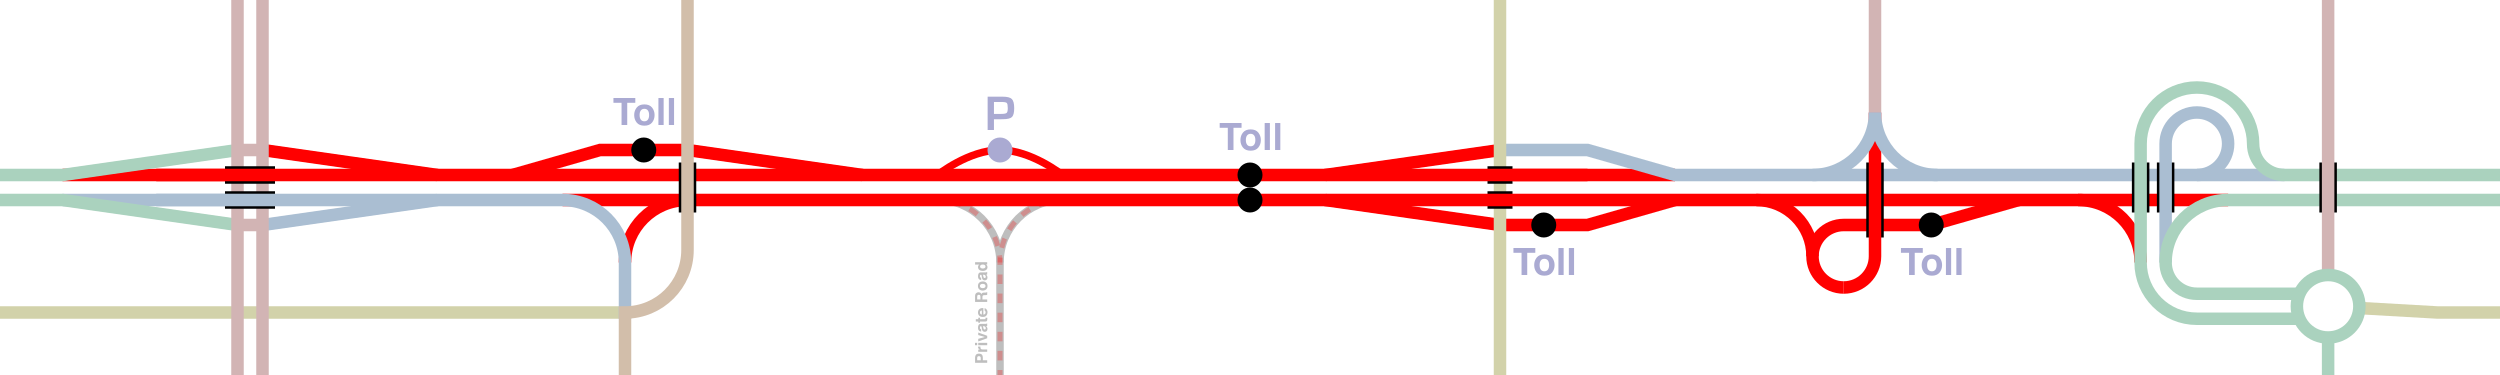 <?xml version="1.0" encoding="utf-8"?>
<!DOCTYPE svg PUBLIC "-//W3C//DTD SVG 1.0//EN" "http://www.w3.org/TR/2001/REC-SVG-20010904/DTD/svg10.dtd">
<svg version="1.0" id="Layer_1" xmlns="http://www.w3.org/2000/svg" xmlns:xlink="http://www.w3.org/1999/xlink" x="0px" y="0px"
	 viewBox="0 0 1000 150" enable-background="new 0 0 1000 150" xml:space="preserve">
<path fill="none" stroke="#BEBEBE" stroke-width="3" stroke-miterlimit="10" d="M425,80c-13.807,0-25,11.193-25,25"/>
<path fill="none" stroke="#BEBEBE" stroke-width="3" stroke-miterlimit="10" d="M375,80c13.807,0,25,11.193,25,25v45"/>
<g opacity="0.25">
	<g>
		<path fill="none" stroke="#FF0000" stroke-width="2" stroke-miterlimit="10" d="M425,80c-0.673,0-1.34,0.027-1.999,0.079"/>
		<path fill="none" stroke="#FF0000" stroke-width="2" stroke-miterlimit="10" stroke-dasharray="3.918,3.918" d="M419.133,80.692
			c-9.726,2.339-17.237,10.363-18.823,20.36"/>
		<path fill="none" stroke="#FF0000" stroke-width="2" stroke-miterlimit="10" d="M400.079,103.001
			C400.027,103.66,400,104.327,400,105"/>
	</g>
</g>
<g opacity="0.25">
	<g>
		<path fill="none" stroke="#FF0000" stroke-width="2" stroke-miterlimit="10" d="M375,80c0.673,0,1.34,0.027,1.999,0.079"/>
		<path fill="none" stroke="#FF0000" stroke-width="2" stroke-miterlimit="10" stroke-dasharray="3.822,3.822" d="M380.773,80.67
			C391.797,83.276,400,93.18,400,105v41.087"/>
		<line fill="none" stroke="#FF0000" stroke-width="2" stroke-miterlimit="10" x1="400" y1="148" x2="400" y2="150"/>
	</g>
</g>
<line fill="none" stroke="#FF0000" stroke-width="5" stroke-miterlimit="10" x1="670" y1="70" x2="605" y2="70"/>
<polyline fill="none" stroke="#D2D2AA" stroke-width="5" stroke-miterlimit="10" points="943.73,123.213 975,125 1000,125 "/>
<line fill="none" stroke="#D2D2AA" stroke-width="5" stroke-miterlimit="10" x1="250" y1="125" x2="0" y2="125"/>
<polyline fill="none" stroke="#AABED2" stroke-width="5" stroke-miterlimit="10" points="600,60 635,60 670,70 913.75,70 "/>
<g>
	<line fill="none" stroke="#FF0000" stroke-width="5" stroke-miterlimit="10" x1="530" y1="70" x2="600" y2="60"/>
	<polyline fill="none" stroke="#FF0000" stroke-width="5" stroke-miterlimit="10" points="530,80 600,90 635,90 670,80 	"/>
	<g>
		<line fill="none" stroke="#D2D2AA" stroke-width="5" stroke-miterlimit="10" x1="600" y1="0" x2="600" y2="150"/>
	</g>
	<circle cx="617.5" cy="90" r="5"/>
	<line fill="none" stroke="#000000" stroke-width="7" stroke-miterlimit="10" x1="595" y1="70" x2="605" y2="70"/>
	<line fill="none" stroke="#000000" stroke-width="7" stroke-miterlimit="10" x1="595" y1="80" x2="605" y2="80"/>
</g>
<polyline fill="none" stroke="#FF0000" stroke-width="5" stroke-miterlimit="10" points="345,70 275,60 240,60 205,70 "/>
<line fill="none" stroke="#AABED2" stroke-width="5" stroke-miterlimit="10" x1="90" y1="80" x2="25" y2="80"/>
<polyline fill="none" stroke="#AAD2BE" stroke-width="5" stroke-miterlimit="10" points="0,80 25,80 95,90 "/>
<line fill="none" stroke="#FF0000" stroke-width="5" stroke-miterlimit="10" x1="25" y1="70" x2="90" y2="70"/>
<polyline fill="none" stroke="#AAD2BE" stroke-width="5" stroke-miterlimit="10" points="0,70 25,70 95,60 "/>
<line fill="none" stroke="#AABED2" stroke-width="5" stroke-miterlimit="10" x1="105" y1="90" x2="175" y2="80"/>
<line fill="none" stroke="#FF0000" stroke-width="5" stroke-miterlimit="10" x1="175" y1="70" x2="105" y2="60"/>
<line fill="none" stroke="#D2B4B4" stroke-width="5" stroke-miterlimit="10" x1="105" y1="0" x2="105" y2="150"/>
<line fill="none" stroke="#D2B4B4" stroke-width="5" stroke-miterlimit="10" x1="95" y1="0" x2="95" y2="150"/>
<line fill="none" stroke="#FF0000" stroke-width="5" stroke-miterlimit="10" x1="275" y1="80" x2="225" y2="80"/>
<path fill="none" stroke="#FF0000" stroke-width="5" stroke-miterlimit="10" d="M891.25,80H275c-13.807,0-25,11.193-25,25"/>
<line fill="none" stroke="#D2B4B4" stroke-width="5" stroke-miterlimit="10" x1="95" y1="60" x2="105" y2="60"/>
<line fill="none" stroke="#D2B4B4" stroke-width="5" stroke-miterlimit="10" x1="95" y1="90" x2="105" y2="90"/>
<circle cx="257.5" cy="60" r="5"/>
<path fill="none" stroke="#FF0000" stroke-width="3" stroke-miterlimit="10" d="M375,70c0,0,12.5-10,25-10s25,10,25,10"/>
<g>
	<path fill="#AAAAD2" d="M395.054,52V38.67h5.371h0.664c1.803,0,3.019,0.314,3.647,0.942s0.942,1.841,0.942,3.638
		c0,1.784-0.299,2.969-0.898,3.555s-1.81,0.879-3.633,0.879l-0.586,0.01h-2.979V52H395.054z M397.583,45.564h2.881
		c1.146,0,1.874-0.132,2.183-0.396s0.464-0.887,0.464-1.87c0-1.126-0.128-1.825-0.386-2.095s-0.926-0.405-2.007-0.405h-3.135V45.564
		z"/>
</g>
<g>
	<path fill="#AAAAD2" d="M496.62,49.204v1.912h-3.23V60h-2.271v-8.884h-3.245v-1.912H496.62z"/>
	<path fill="#AAAAD2" d="M503.322,59.023c-0.674,0.832-1.697,1.248-3.069,1.248s-2.395-0.416-3.069-1.248
		c-0.674-0.832-1.011-1.833-1.011-3.004c0-1.151,0.337-2.149,1.011-2.993c0.674-0.844,1.697-1.266,3.069-1.266
		s2.395,0.422,3.069,1.266c0.674,0.844,1.011,1.842,1.011,2.993C504.332,57.19,503.995,58.191,503.322,59.023z M501.652,57.869
		c0.327-0.434,0.491-1.051,0.491-1.85c0-0.8-0.164-1.416-0.491-1.847c-0.327-0.432-0.796-0.647-1.406-0.647s-1.08,0.216-1.41,0.647
		c-0.329,0.431-0.494,1.047-0.494,1.847c0,0.799,0.165,1.416,0.494,1.85c0.33,0.434,0.8,0.651,1.41,0.651
		S501.324,58.303,501.652,57.869z"/>
	<path fill="#AAAAD2" d="M507.958,60h-2.087V49.204h2.087V60z"/>
	<path fill="#AAAAD2" d="M512.125,60h-2.087V49.204h2.087V60z"/>
</g>
<g>
	<path fill="#AAAAD2" d="M254.12,39.204v1.912h-3.23V50h-2.271v-8.884h-3.245v-1.912H254.12z"/>
	<path fill="#AAAAD2" d="M260.822,49.023c-0.674,0.832-1.697,1.248-3.069,1.248s-2.395-0.416-3.069-1.248
		c-0.674-0.832-1.011-1.833-1.011-3.004c0-1.151,0.337-2.149,1.011-2.993c0.674-0.844,1.697-1.266,3.069-1.266
		s2.395,0.422,3.069,1.266c0.674,0.844,1.011,1.842,1.011,2.993C261.832,47.19,261.495,48.191,260.822,49.023z M259.152,47.869
		c0.327-0.434,0.491-1.051,0.491-1.85c0-0.8-0.164-1.416-0.491-1.847c-0.327-0.432-0.796-0.647-1.406-0.647s-1.08,0.216-1.41,0.647
		c-0.329,0.431-0.494,1.047-0.494,1.847c0,0.799,0.165,1.416,0.494,1.85c0.33,0.434,0.8,0.651,1.41,0.651
		S258.824,48.303,259.152,47.869z"/>
	<path fill="#AAAAD2" d="M265.458,50h-2.087V39.204h2.087V50z"/>
	<path fill="#AAAAD2" d="M269.625,50h-2.087V39.204h2.087V50z"/>
</g>
<g>
	<path fill="#AAAAD2" d="M614.12,99.204v1.912h-3.23V110h-2.271v-8.884h-3.245v-1.912H614.12z"/>
	<path fill="#AAAAD2" d="M620.822,109.023c-0.674,0.832-1.697,1.248-3.069,1.248s-2.395-0.416-3.069-1.248
		c-0.674-0.832-1.011-1.833-1.011-3.004c0-1.151,0.337-2.149,1.011-2.993c0.674-0.844,1.697-1.266,3.069-1.266
		s2.395,0.422,3.069,1.266c0.674,0.844,1.011,1.842,1.011,2.993C621.832,107.19,621.495,108.191,620.822,109.023z M619.152,107.869
		c0.327-0.434,0.491-1.051,0.491-1.85c0-0.8-0.164-1.416-0.491-1.847c-0.327-0.432-0.796-0.647-1.406-0.647s-1.08,0.216-1.41,0.647
		c-0.329,0.431-0.494,1.047-0.494,1.847c0,0.799,0.165,1.416,0.494,1.85c0.33,0.434,0.8,0.651,1.41,0.651
		S618.824,108.303,619.152,107.869z"/>
	<path fill="#AAAAD2" d="M625.458,110h-2.087V99.204h2.087V110z"/>
	<path fill="#AAAAD2" d="M629.625,110h-2.087V99.204h2.087V110z"/>
</g>
<circle fill="#AAAAD2" cx="400" cy="60" r="5"/>
<line fill="none" stroke="#000000" stroke-width="7" stroke-miterlimit="10" x1="90" y1="70" x2="110" y2="70"/>
<line fill="none" stroke="#FF0000" stroke-width="5" stroke-miterlimit="10" x1="62.5" y1="70" x2="635" y2="70"/>
<g>
	<line fill="none" stroke="#000000" stroke-width="7" stroke-miterlimit="10" x1="110" y1="80" x2="90" y2="80"/>
	<path fill="none" stroke="#AABED2" stroke-width="5" stroke-miterlimit="10" d="M62.5,80H225c13.807,0,25,11.193,25,25v22.5"/>
</g>
<line fill="none" stroke="#000000" stroke-width="7" stroke-miterlimit="10" x1="275" y1="65" x2="275" y2="85"/>
<path fill="none" stroke="#D2BEAA" stroke-width="5" stroke-miterlimit="10" d="M275,0v100c0,13.807-11.193,25-25,25v25"/>
<line fill="none" stroke="#000000" stroke-width="7" stroke-miterlimit="10" x1="866.25" y1="65" x2="866.25" y2="85"/>
<line fill="none" stroke="#000000" stroke-width="7" stroke-miterlimit="10" x1="856.25" y1="65" x2="856.25" y2="85"/>
<path fill="none" stroke="#AABED2" stroke-width="5" stroke-miterlimit="10" d="M878.75,70c6.904,0,12.5-5.596,12.5-12.5
	S885.654,45,878.75,45s-12.5,5.596-12.5,12.5V105"/>
<path fill="none" stroke="#FF0000" stroke-width="5" stroke-miterlimit="10" d="M831.25,80c13.807,0,25,11.193,25,25"/>
<path fill="none" stroke="#AAD2BE" stroke-width="5" stroke-miterlimit="10" d="M919.793,117.5H878.75
	c-6.904,0-12.5-5.596-12.5-12.5c0-13.807,11.193-25,25-25H1000"/>
<path fill="none" stroke="#AAD2BE" stroke-width="5" stroke-miterlimit="10" d="M919.793,127.5H878.75
	c-12.426,0-22.5-10.074-22.5-22.5V57.5c0-12.426,10.074-22.5,22.5-22.5s22.5,10.074,22.5,22.5c0,6.904,5.596,12.5,12.5,12.5H1000"/>
<g>
	<line fill="none" stroke="#000000" stroke-width="7" stroke-miterlimit="10" x1="931.25" y1="65" x2="931.25" y2="85"/>
	<line fill="none" stroke="#D2B4B4" stroke-width="5" stroke-miterlimit="10" x1="931.25" y1="0" x2="931.25" y2="110"/>
	<circle fill="none" stroke="#AAD2BE" stroke-width="5" stroke-miterlimit="10" cx="931.25" cy="122.5" r="12.5"/>
	<line fill="none" stroke="#AAD2BE" stroke-width="5" stroke-miterlimit="10" x1="931.25" y1="135" x2="931.25" y2="150"/>
</g>
<circle cx="500" cy="70" r="5"/>
<circle cx="500" cy="80" r="5"/>
<path fill="none" stroke="#FF0000" stroke-width="5" stroke-miterlimit="10" d="M737.5,115c-6.904,0-12.5-5.596-12.5-12.5
	S730.596,90,737.5,90h35l35-10"/>
<path fill="none" stroke="#FF0000" stroke-width="5" stroke-miterlimit="10" d="M702.5,80c12.426,0,22.5,10.074,22.5,22.5"/>
<g>
	<g>
		<path fill="#AAAAD2" d="M769.12,99.204v1.912h-3.23V110h-2.271v-8.884h-3.245v-1.912H769.12z"/>
		<path fill="#AAAAD2" d="M775.822,109.023c-0.674,0.832-1.697,1.248-3.069,1.248s-2.395-0.416-3.069-1.248
			c-0.674-0.832-1.011-1.833-1.011-3.004c0-1.151,0.337-2.149,1.011-2.993c0.674-0.844,1.697-1.266,3.069-1.266
			s2.395,0.422,3.069,1.266c0.674,0.844,1.011,1.842,1.011,2.993C776.832,107.19,776.495,108.191,775.822,109.023z M774.152,107.869
			c0.327-0.434,0.491-1.051,0.491-1.85c0-0.8-0.164-1.416-0.491-1.847c-0.327-0.432-0.796-0.647-1.406-0.647s-1.08,0.216-1.41,0.647
			c-0.329,0.431-0.494,1.047-0.494,1.847c0,0.799,0.165,1.416,0.494,1.85c0.33,0.434,0.8,0.651,1.41,0.651
			S773.824,108.303,774.152,107.869z"/>
		<path fill="#AAAAD2" d="M780.458,110h-2.087V99.204h2.087V110z"/>
		<path fill="#AAAAD2" d="M784.625,110h-2.087V99.204h2.087V110z"/>
	</g>
	<circle cx="772.5" cy="90" r="5"/>
</g>
<line fill="none" stroke="#000000" stroke-width="7" stroke-miterlimit="10" x1="750" y1="65" x2="750" y2="95"/>
<path fill="none" stroke="#FF0000" stroke-width="5" stroke-miterlimit="10" d="M737.5,115c6.904,0,12.5-5.596,12.5-12.5V45"/>
<line fill="none" stroke="#D2B4B4" stroke-width="5" stroke-miterlimit="10" x1="750" y1="0" x2="750" y2="45"/>
<path fill="none" stroke="#AABED2" stroke-width="5" stroke-miterlimit="10" d="M725,70c13.807,0,25-11.193,25-25"/>
<path fill="none" stroke="#AABED2" stroke-width="5" stroke-miterlimit="10" d="M750,45c0,13.807,11.193,25,25,25"/>
<g>
	<path fill="#BEBEBE" d="M392.779,141.885c0.237,0.284,0.355,0.689,0.355,1.216v1.009h1.743v1.007h-4.849v-2.082
		c0-0.48,0.125-0.863,0.375-1.148c0.25-0.285,0.637-0.428,1.161-0.428C392.138,141.459,392.543,141.601,392.779,141.885z
		 M391.032,142.658c-0.107,0.129-0.161,0.308-0.161,0.539v0.913h1.428v-0.913c0-0.231-0.058-0.411-0.175-0.539
		c-0.116-0.128-0.3-0.193-0.553-0.193C391.32,142.465,391.14,142.53,391.032,142.658z"/>
	<path fill="#BEBEBE" d="M391.209,138.73c0.001-0.012,0.003-0.039,0.005-0.08h0.961c-0.007,0.059-0.011,0.111-0.013,0.158
		c-0.002,0.046-0.003,0.083-0.003,0.111c0,0.378,0.123,0.631,0.368,0.76c0.138,0.072,0.351,0.108,0.638,0.108h1.714v0.944h-3.586
		v-0.895h0.625c-0.239-0.145-0.402-0.271-0.49-0.379c-0.146-0.175-0.22-0.403-0.22-0.684
		C391.207,138.757,391.207,138.743,391.209,138.73z"/>
	<path fill="#BEBEBE" d="M390.865,137.137v0.95H390v-0.95H390.865z M391.293,138.087v-0.95h3.586v0.95H391.293z"/>
	<path fill="#BEBEBE" d="M391.293,134.02v-1.007l3.586,1.295v0.989l-3.586,1.286v-1.053l2.645-0.747L391.293,134.02z"/>
	<path fill="#BEBEBE" d="M392.697,131.062c-0.022-0.175-0.05-0.3-0.082-0.375c-0.057-0.135-0.146-0.202-0.267-0.202
		c-0.146,0-0.248,0.052-0.304,0.155c-0.056,0.103-0.084,0.255-0.084,0.455c0,0.225,0.055,0.384,0.164,0.477
		c0.082,0.067,0.191,0.111,0.329,0.133v0.905c-0.313-0.02-0.571-0.108-0.773-0.264c-0.316-0.249-0.474-0.676-0.474-1.282
		c0-0.394,0.078-0.744,0.233-1.051c0.156-0.306,0.45-0.459,0.882-0.459h1.645c0.114,0,0.253-0.002,0.415-0.007
		c0.123-0.006,0.206-0.025,0.25-0.056c0.044-0.031,0.08-0.077,0.108-0.138h0.138v1.02c-0.072,0.029-0.14,0.048-0.204,0.059
		c-0.064,0.011-0.136,0.02-0.217,0.026c0.14,0.13,0.26,0.28,0.359,0.45c0.116,0.203,0.174,0.432,0.174,0.688
		c0,0.326-0.093,0.596-0.278,0.809c-0.185,0.213-0.448,0.319-0.788,0.319c-0.441,0-0.76-0.171-0.957-0.514
		c-0.107-0.188-0.184-0.464-0.23-0.828L392.697,131.062z M393.135,130.489c0.037,0.06,0.068,0.121,0.09,0.182
		c0.023,0.061,0.044,0.145,0.064,0.252l0.039,0.214c0.035,0.2,0.078,0.343,0.128,0.431c0.086,0.148,0.218,0.221,0.398,0.221
		c0.16,0,0.275-0.045,0.347-0.135c0.071-0.09,0.107-0.2,0.107-0.329c0-0.205-0.059-0.393-0.177-0.566
		c-0.118-0.173-0.335-0.262-0.648-0.269H393.135z"/>
	<path fill="#BEBEBE" d="M391.993,129.104h-0.668v-0.5h-1v-0.927h1v-0.582h0.668v0.582h1.895c0.147,0,0.239-0.019,0.275-0.056
		c0.036-0.037,0.054-0.151,0.054-0.342c0-0.029,0-0.059-0.001-0.09c-0.001-0.032-0.003-0.063-0.005-0.094h0.7l0.016,0.444
		c0.015,0.443-0.061,0.746-0.23,0.908c-0.107,0.105-0.273,0.158-0.497,0.158h-2.207V129.104z"/>
	<path fill="#BEBEBE" d="M391.365,124.155c0.112-0.25,0.289-0.457,0.53-0.619c0.213-0.147,0.46-0.242,0.741-0.286
		c0.165-0.025,0.402-0.036,0.711-0.031v2.611c0.36-0.014,0.612-0.139,0.757-0.375c0.09-0.143,0.135-0.315,0.135-0.517
		c0-0.214-0.055-0.387-0.164-0.521c-0.059-0.073-0.141-0.137-0.246-0.193v-0.957c0.213,0.025,0.428,0.141,0.648,0.348
		c0.349,0.321,0.523,0.771,0.523,1.349c0,0.477-0.147,0.898-0.441,1.263c-0.294,0.365-0.773,0.547-1.436,0.547
		c-0.621,0-1.097-0.165-1.429-0.494c-0.332-0.329-0.497-0.757-0.497-1.282C391.197,124.687,391.253,124.406,391.365,124.155z
		 M392.175,125.558c0.136,0.132,0.322,0.216,0.555,0.25v-1.615c-0.249,0.017-0.437,0.1-0.566,0.25
		c-0.129,0.15-0.193,0.335-0.193,0.556C391.97,125.239,392.039,125.425,392.175,125.558z"/>
	<path fill="#BEBEBE" d="M390.154,117.691c0.077-0.179,0.19-0.33,0.339-0.454c0.123-0.103,0.259-0.184,0.408-0.244
		c0.15-0.06,0.319-0.09,0.51-0.09c0.23,0,0.457,0.058,0.679,0.175c0.222,0.116,0.38,0.308,0.472,0.575
		c0.09-0.224,0.218-0.382,0.383-0.475c0.165-0.093,0.418-0.139,0.758-0.139h0.326c0.221,0,0.371-0.009,0.45-0.027
		c0.125-0.027,0.218-0.089,0.276-0.187h0.122v1.118c-0.107,0.031-0.194,0.053-0.26,0.066c-0.136,0.026-0.275,0.041-0.418,0.043
		l-0.45,0.006c-0.31,0.004-0.515,0.058-0.618,0.161c-0.103,0.103-0.155,0.295-0.155,0.577v0.989h1.901v0.99h-4.849v-2.319
		C390.036,118.124,390.078,117.869,390.154,117.691z M390.871,119.785h1.303v-1.09c0-0.217-0.026-0.379-0.079-0.487
		c-0.092-0.192-0.274-0.287-0.546-0.287c-0.294,0-0.491,0.093-0.592,0.278c-0.057,0.104-0.086,0.261-0.086,0.469V119.785z"/>
	<path fill="#BEBEBE" d="M394.439,113.018c0.374,0.303,0.561,0.762,0.561,1.379c0,0.616-0.187,1.075-0.561,1.378
		c-0.374,0.303-0.823,0.454-1.349,0.454c-0.517,0-0.965-0.151-1.344-0.454c-0.379-0.303-0.569-0.762-0.569-1.378
		c0-0.616,0.19-1.076,0.569-1.379c0.379-0.303,0.827-0.454,1.344-0.454C393.616,112.564,394.066,112.716,394.439,113.018z
		 M393.921,113.768c-0.195-0.147-0.472-0.221-0.831-0.221c-0.359,0-0.636,0.074-0.829,0.221c-0.194,0.147-0.291,0.357-0.291,0.632
		s0.097,0.485,0.291,0.633c0.194,0.148,0.47,0.222,0.829,0.222c0.359,0,0.636-0.074,0.831-0.222
		c0.195-0.148,0.292-0.359,0.292-0.633S394.116,113.915,393.921,113.768z"/>
	<path fill="#BEBEBE" d="M392.697,110.473c-0.022-0.175-0.05-0.3-0.082-0.375c-0.057-0.135-0.146-0.202-0.267-0.202
		c-0.146,0-0.248,0.052-0.304,0.155c-0.056,0.103-0.084,0.255-0.084,0.455c0,0.225,0.055,0.384,0.164,0.477
		c0.082,0.067,0.191,0.111,0.329,0.133v0.905c-0.313-0.02-0.571-0.108-0.773-0.264c-0.316-0.249-0.474-0.676-0.474-1.282
		c0-0.394,0.078-0.744,0.233-1.051c0.156-0.306,0.45-0.459,0.882-0.459h1.645c0.114,0,0.253-0.002,0.415-0.007
		c0.123-0.006,0.206-0.025,0.25-0.056c0.044-0.031,0.08-0.077,0.108-0.138h0.138v1.02c-0.072,0.029-0.14,0.048-0.204,0.059
		c-0.064,0.011-0.136,0.02-0.217,0.026c0.14,0.13,0.26,0.28,0.359,0.45c0.116,0.203,0.174,0.432,0.174,0.688
		c0,0.326-0.093,0.596-0.278,0.809c-0.185,0.213-0.448,0.319-0.788,0.319c-0.441,0-0.76-0.171-0.957-0.514
		c-0.107-0.188-0.184-0.464-0.23-0.828L392.697,110.473z M393.135,109.9c0.037,0.06,0.068,0.121,0.09,0.182
		c0.023,0.061,0.044,0.145,0.064,0.252l0.039,0.214c0.035,0.2,0.078,0.343,0.128,0.431c0.086,0.148,0.218,0.221,0.398,0.221
		c0.16,0,0.275-0.045,0.347-0.135c0.071-0.09,0.107-0.2,0.107-0.329c0-0.205-0.059-0.393-0.177-0.566
		c-0.118-0.173-0.335-0.262-0.648-0.269H393.135z"/>
	<path fill="#BEBEBE" d="M391.35,106.245c0.096-0.169,0.228-0.306,0.396-0.411h-1.711v-0.951h4.842v0.911h-0.496
		c0.213,0.134,0.367,0.286,0.464,0.457c0.096,0.171,0.145,0.384,0.145,0.639c0,0.419-0.169,0.771-0.508,1.057
		c-0.339,0.286-0.773,0.429-1.304,0.429c-0.611,0-1.093-0.141-1.444-0.423c-0.351-0.282-0.526-0.658-0.526-1.13
		C391.207,106.607,391.255,106.414,391.35,106.245z M393.904,106.014c-0.197-0.138-0.453-0.207-0.767-0.207
		c-0.438,0-0.752,0.111-0.94,0.332c-0.114,0.136-0.171,0.294-0.171,0.474c0,0.274,0.104,0.475,0.311,0.604
		c0.207,0.128,0.464,0.192,0.771,0.192c0.331,0,0.596-0.065,0.794-0.196c0.199-0.13,0.298-0.328,0.298-0.594
		C394.2,106.355,394.102,106.153,393.904,106.014z"/>
</g>
</svg>
